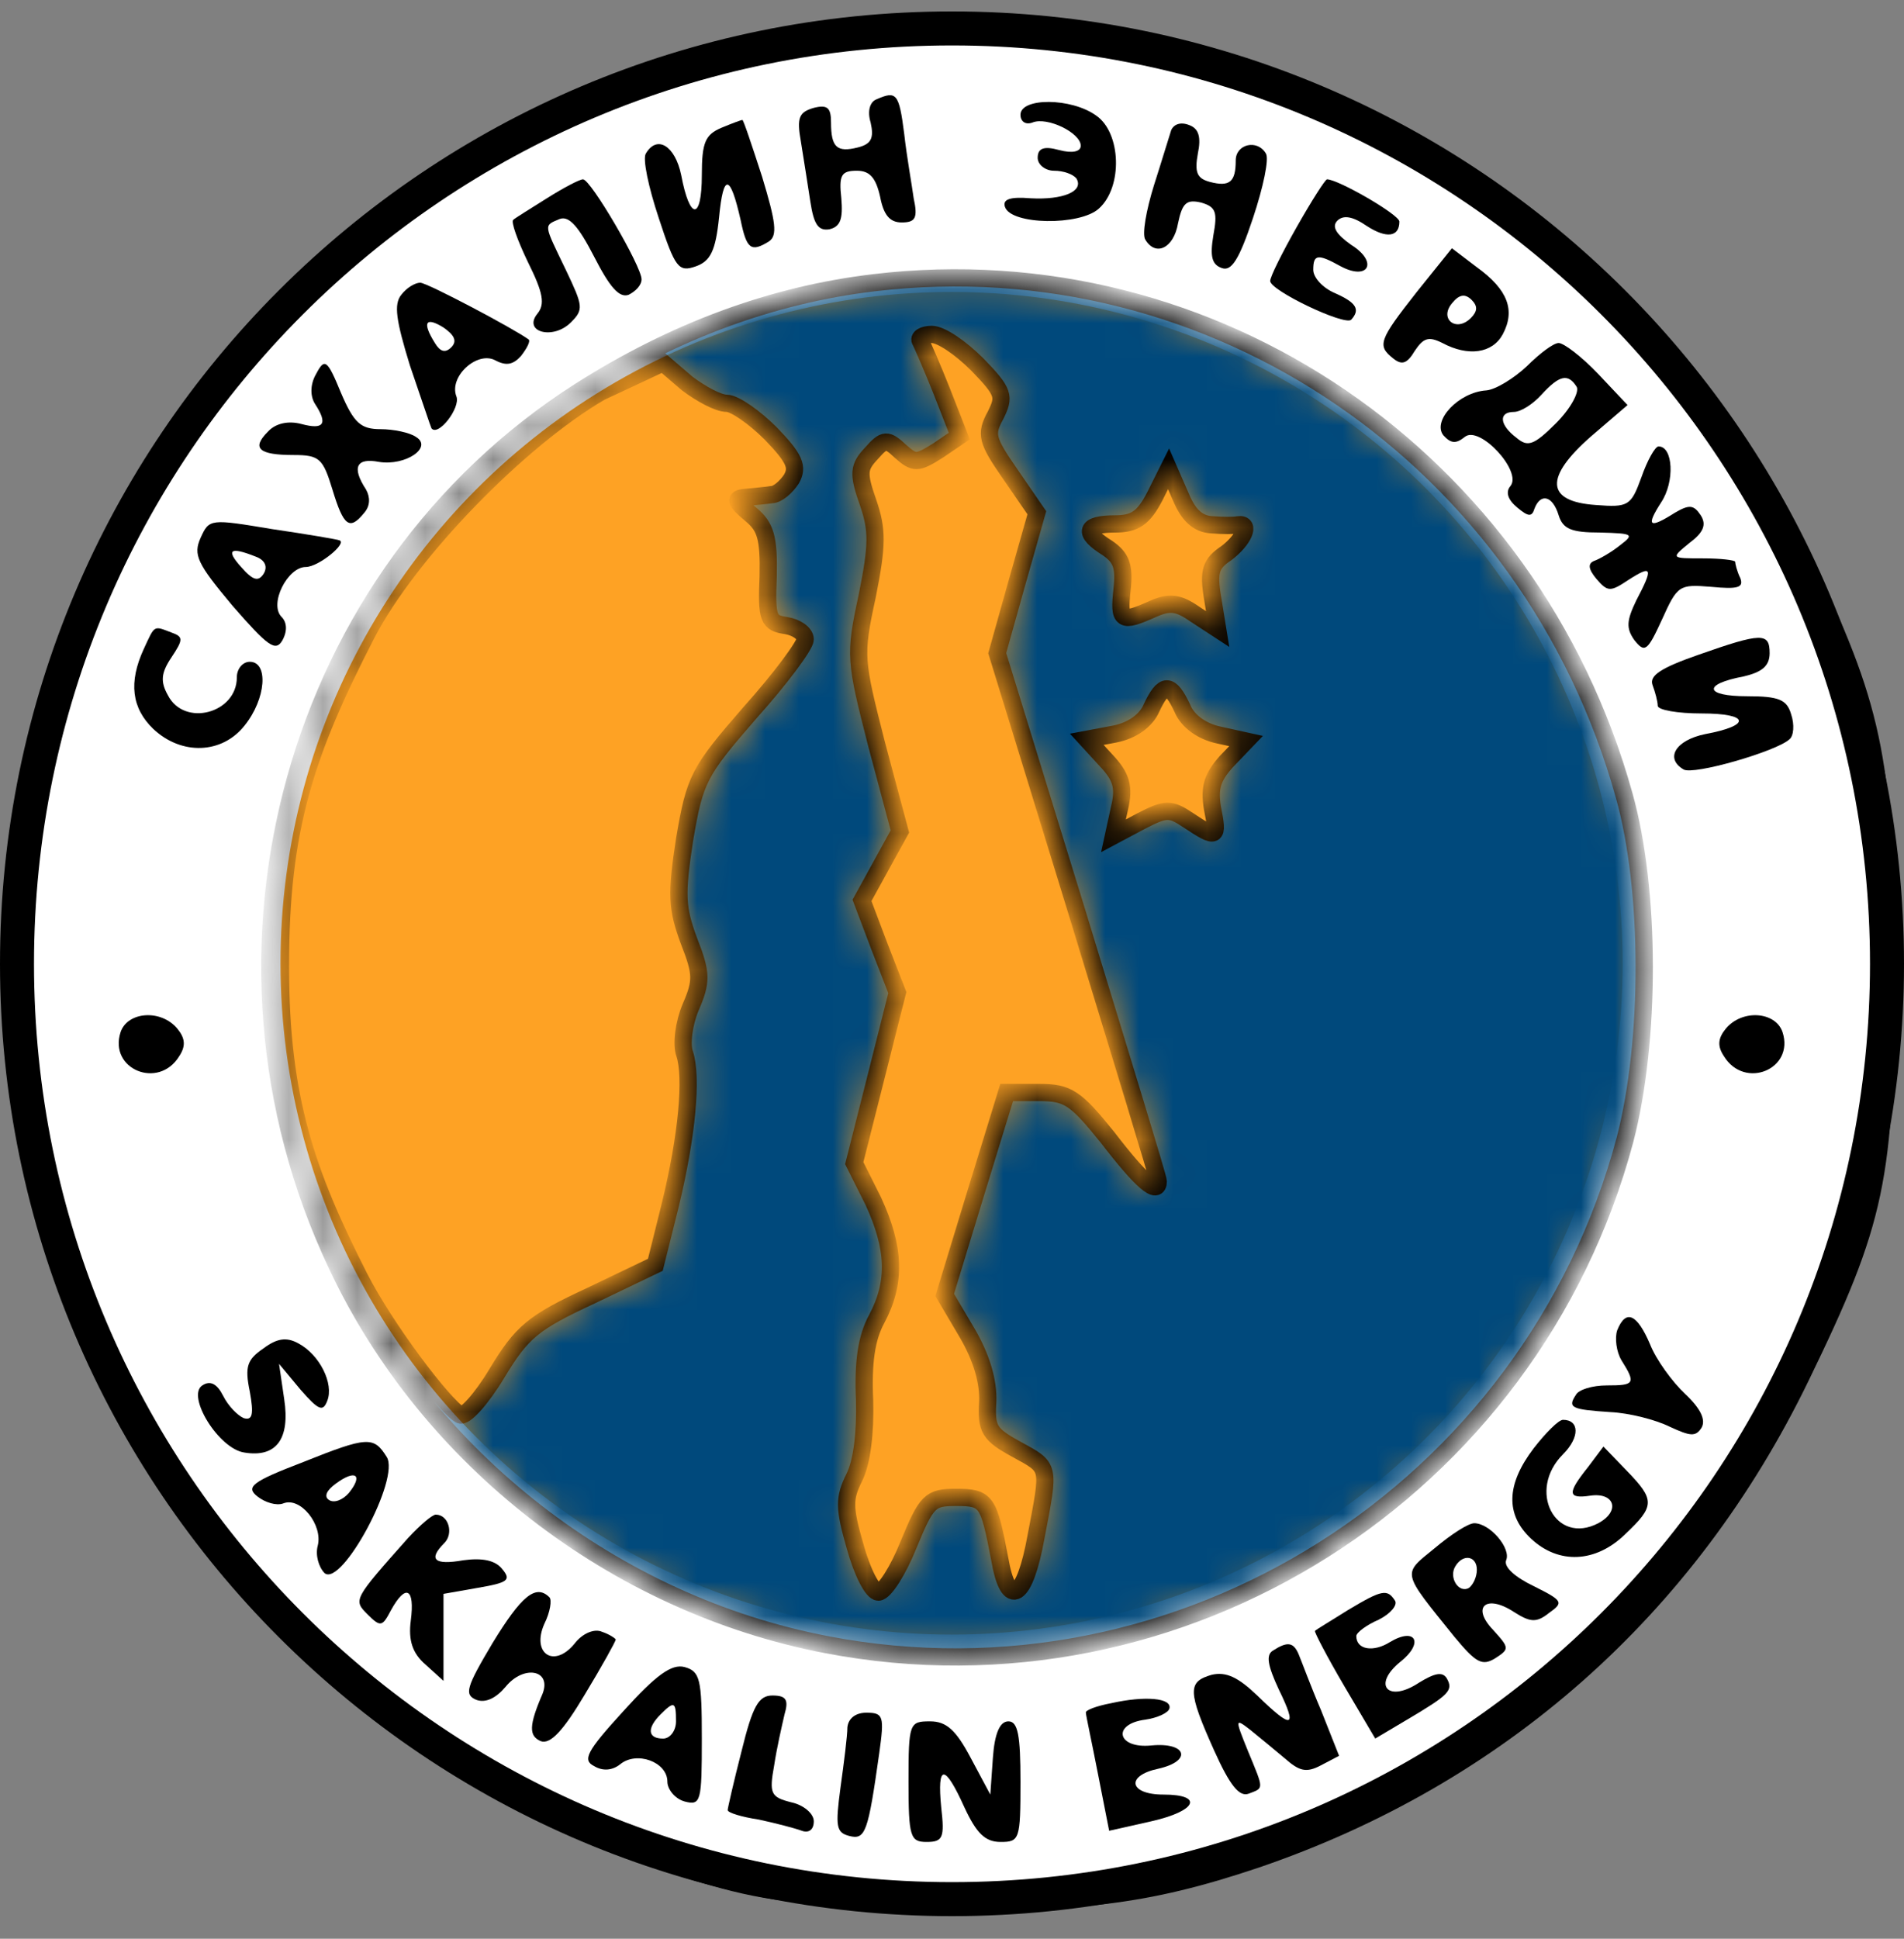 <svg width="56" height="57" viewBox="0 0 56 57" fill="none" xmlns="http://www.w3.org/2000/svg">
<rect x="0" y="0" width="56" height="57" fill="#808080" stroke="none"/>
<g clip-path="url(#clip0_260_422)">
<path d="M28 0.836C43.188 0.836 55.5 13.148 55.5 28.336C55.5 43.524 43.188 55.836 28 55.836C12.812 55.836 0.5 43.524 0.5 28.336C0.5 13.148 12.812 0.836 28 0.836Z" fill="white" stroke="black"/>
<circle cx="27.987" cy="28.321" r="19.737" fill="#FEA224"/>
<path d="M24.695 0.739C14.589 1.905 5.446 9.173 1.926 18.849C-0.253 24.851 -0.278 32.044 1.9 37.996C4.94 46.303 11.854 52.736 20.516 55.32C22.466 55.902 23.403 56.004 26.949 56.13C31.634 56.257 33.762 56.004 37.004 54.915C44.222 52.458 49.845 47.494 53.188 40.605C55.442 35.97 55.721 34.678 55.721 28.574C55.721 22.572 55.392 20.849 53.441 16.746C49.212 7.78 40.93 1.803 31.204 0.739C28.469 0.436 27.43 0.436 24.695 0.739ZM33.585 1.601C43.31 3.652 51.01 10.566 54.201 20.064C57.19 28.954 55.037 39.338 48.73 46.455C41.462 54.712 30.14 57.852 19.756 54.484C9.372 51.141 1.926 41.871 0.912 31.006C-0.455 16.215 10.132 3.12 24.948 1.221C27.05 0.942 31.356 1.145 33.585 1.601Z" fill="black"/>
<path d="M25.784 2.918C25.581 2.994 25.505 3.272 25.607 3.602C25.708 4.057 25.632 4.235 25.227 4.336C24.619 4.488 24.442 4.336 24.442 3.602C24.442 3.171 24.34 3.07 23.935 3.171C23.504 3.298 23.428 3.45 23.555 4.159C23.631 4.64 23.758 5.425 23.834 5.932C23.935 6.59 24.062 6.793 24.391 6.742C24.72 6.666 24.796 6.438 24.745 5.83C24.669 5.147 24.745 5.02 25.201 5.02C25.581 5.02 25.759 5.223 25.885 5.78C25.986 6.312 26.164 6.54 26.518 6.54C26.924 6.54 27 6.413 26.873 5.83C26.822 5.45 26.67 4.615 26.594 3.931C26.442 2.74 26.366 2.664 25.784 2.918Z" fill="black"/>
<path d="M30.014 3.374C30.014 3.576 30.166 3.678 30.368 3.602C30.799 3.424 31.787 3.906 31.787 4.285C31.787 4.463 31.533 4.513 31.153 4.412C30.697 4.285 30.52 4.361 30.52 4.64C30.52 4.843 30.748 5.02 31.001 5.02C31.28 5.02 31.558 5.121 31.66 5.248C31.888 5.628 31.255 5.881 30.317 5.83C29.71 5.78 29.482 5.856 29.558 6.084C29.735 6.616 31.761 6.641 32.318 6.134C33.028 5.501 32.977 3.906 32.242 3.399C31.508 2.867 30.014 2.867 30.014 3.374Z" fill="black"/>
<path d="M21.225 3.754C20.744 3.956 20.642 4.184 20.642 5.147C20.642 6.489 20.288 6.489 20.035 5.147C19.857 4.285 19.325 3.956 18.996 4.513C18.895 4.665 19.072 5.501 19.376 6.413C19.857 7.882 19.959 8.009 20.465 7.831C20.896 7.679 21.048 7.375 21.149 6.388C21.276 5.071 21.478 5.121 21.782 6.464C21.959 7.325 22.086 7.426 22.618 7.097C22.871 6.919 22.821 6.54 22.415 5.197C22.111 4.26 21.858 3.5 21.833 3.526C21.808 3.526 21.529 3.627 21.225 3.754Z" fill="black"/>
<path d="M34.446 3.83C34.395 3.982 34.167 4.741 33.939 5.451C33.711 6.185 33.585 6.894 33.686 7.046C33.99 7.553 34.522 7.299 34.648 6.565C34.775 5.957 34.902 5.856 35.332 5.957C35.763 6.084 35.813 6.236 35.687 6.92C35.586 7.527 35.636 7.781 35.94 7.882C36.219 7.983 36.447 7.629 36.852 6.413C37.156 5.501 37.333 4.665 37.232 4.513C36.979 4.083 36.345 4.235 36.345 4.716C36.345 5.349 36.168 5.501 35.586 5.349C35.206 5.248 35.13 5.071 35.231 4.513C35.332 4.032 35.256 3.779 34.978 3.678C34.724 3.576 34.522 3.652 34.446 3.83Z" fill="black"/>
<path d="M16.084 5.83C15.602 6.134 15.146 6.413 15.096 6.463C15.02 6.514 15.222 7.071 15.526 7.704C15.982 8.616 16.033 8.945 15.805 9.224C15.374 9.756 16.261 10.009 16.793 9.477C17.173 9.097 17.147 8.996 16.641 7.932C15.982 6.565 15.982 6.641 16.463 6.438C16.742 6.337 17.021 6.666 17.477 7.552C17.932 8.439 18.211 8.768 18.49 8.667C18.692 8.566 18.869 8.388 18.869 8.211C18.869 7.831 17.375 5.273 17.147 5.273C17.046 5.273 16.565 5.526 16.084 5.83Z" fill="black"/>
<path d="M38.144 6.666C37.713 7.426 37.358 8.135 37.358 8.262C37.358 8.54 39.537 9.579 39.739 9.402C40.018 9.098 39.891 8.895 39.258 8.616C38.903 8.464 38.625 8.16 38.625 7.933C38.625 7.477 38.752 7.451 39.435 7.831C40.246 8.262 40.55 7.705 39.739 7.198C39.309 6.894 39.157 6.666 39.334 6.489C39.511 6.312 39.79 6.362 40.195 6.641C40.778 7.021 41.158 6.97 41.158 6.514C41.158 6.312 39.359 5.273 39.03 5.273C38.979 5.273 38.574 5.906 38.144 6.666Z" fill="black"/>
<path d="M41.664 8.591C40.55 10.009 40.499 10.161 40.98 10.541C41.233 10.744 41.386 10.693 41.613 10.313C41.867 9.933 42.019 9.883 42.424 10.085C43.184 10.491 43.893 10.389 44.197 9.832C44.577 9.123 44.349 8.515 43.437 7.857L42.703 7.299L41.664 8.591ZM43.26 9.351C42.829 9.781 42.323 9.376 42.703 8.92C42.905 8.667 43.082 8.616 43.285 8.819C43.462 8.996 43.462 9.148 43.26 9.351Z" fill="black"/>
<mask id="path-11-inside-1_260_422" fill="white">
<path d="M25.708 8.312C22.719 8.667 19.832 9.731 17.046 11.504C8.637 16.873 5.547 27.992 9.904 37.186C12.588 42.91 18.084 47.164 24.315 48.355C34.75 50.356 45.033 43.847 47.793 33.513C48.553 30.601 48.553 26.168 47.768 23.382C45.007 13.479 35.687 7.122 25.708 8.312ZM28.747 10.719C29.532 11.529 29.558 11.656 29.279 12.213C28.975 12.77 29.026 12.947 29.71 13.935L30.495 15.075L29.912 17.126L29.33 19.203L31.685 26.852C32.977 31.082 34.066 34.627 34.066 34.729C34.066 35.159 33.585 34.754 32.572 33.437C31.634 32.272 31.407 32.12 30.571 32.12H29.608L28.697 35.083L27.785 38.072L28.443 39.186C28.874 39.921 29.076 40.63 29.051 41.213C29 42.023 29.102 42.175 29.887 42.606C30.9 43.163 30.875 43.062 30.47 45.189C30.14 47.013 29.659 47.316 29.406 45.847C29.076 44.125 29.026 44.024 28.114 44.024C27.354 44.024 27.253 44.125 26.721 45.417C26.417 46.177 26.012 46.81 25.835 46.81C25.657 46.81 25.353 46.202 25.151 45.468C24.822 44.328 24.822 44.049 25.125 43.441C25.353 42.986 25.455 42.124 25.429 41.162C25.379 40.073 25.48 39.338 25.784 38.781C26.366 37.692 26.316 36.679 25.683 35.311L25.125 34.197L25.759 31.69L26.392 29.182L25.86 27.814L25.353 26.472L25.91 25.459L26.468 24.446L25.784 21.888C25.151 19.406 25.125 19.279 25.505 17.532C25.809 16.012 25.809 15.581 25.531 14.771C25.227 13.91 25.252 13.732 25.632 13.327C26.012 12.897 26.088 12.897 26.493 13.277C26.898 13.631 26.974 13.631 27.582 13.251L28.215 12.821L27.709 11.529C27.43 10.82 27.126 10.136 27.076 10.035C27 9.933 27.152 9.832 27.405 9.832C27.683 9.832 28.266 10.237 28.747 10.719ZM21.377 11.858C21.605 11.858 22.187 12.264 22.669 12.745C23.378 13.479 23.479 13.732 23.276 14.087C23.125 14.315 22.871 14.543 22.694 14.543C22.542 14.568 22.213 14.594 21.985 14.619C21.58 14.644 21.605 14.72 22.086 15.126C22.517 15.48 22.618 15.809 22.593 16.949C22.542 18.19 22.593 18.317 23.125 18.393C23.428 18.443 23.682 18.621 23.682 18.798C23.682 18.975 22.947 19.963 22.061 20.951C20.541 22.698 20.44 22.901 20.136 24.674C19.883 26.32 19.908 26.7 20.263 27.663C20.642 28.625 20.642 28.853 20.313 29.613C20.111 30.094 20.035 30.702 20.136 30.98C20.364 31.664 20.212 33.386 19.705 35.463L19.275 37.186L17.375 38.097C15.678 38.883 15.349 39.161 14.615 40.377C14.159 41.137 13.652 41.694 13.525 41.593C13.044 41.314 11.331 39.048 10.571 37.554C9.026 34.515 8.248 32.332 8.248 28.406C8.248 24.329 8.988 22.131 10.787 18.636C12.053 16.204 15.304 12.897 17.66 11.529L19.503 10.668L20.212 11.276C20.617 11.58 21.124 11.858 21.377 11.858ZM35.636 15.429C35.965 15.455 36.295 15.455 36.421 15.429C36.801 15.379 36.573 15.885 36.067 16.265C35.611 16.569 35.535 16.797 35.661 17.557L35.813 18.494L35.155 18.064C34.648 17.709 34.395 17.684 33.889 17.912C32.977 18.317 32.901 18.266 33.002 17.329C33.078 16.645 32.977 16.392 32.572 16.113C31.837 15.657 31.913 15.404 32.8 15.404C33.382 15.404 33.635 15.227 33.965 14.594L34.37 13.783L34.724 14.594C34.952 15.151 35.231 15.404 35.636 15.429ZM34.775 20.824C34.927 21.204 35.358 21.508 35.839 21.609L36.649 21.787L36.067 22.394C35.661 22.85 35.56 23.154 35.661 23.762C35.839 24.649 35.788 24.674 34.952 24.117C34.42 23.762 34.294 23.762 33.559 24.142L32.749 24.573L32.926 23.762C33.078 23.129 32.977 22.825 32.521 22.344L31.964 21.736L32.774 21.584C33.306 21.483 33.711 21.179 33.863 20.824C34.218 20.064 34.42 20.064 34.775 20.824Z"/>
</mask>
<path d="M25.708 8.312C22.719 8.667 19.832 9.731 17.046 11.504C8.637 16.873 5.547 27.992 9.904 37.186C12.588 42.91 18.084 47.164 24.315 48.355C34.75 50.356 45.033 43.847 47.793 33.513C48.553 30.601 48.553 26.168 47.768 23.382C45.007 13.479 35.687 7.122 25.708 8.312ZM28.747 10.719C29.532 11.529 29.558 11.656 29.279 12.213C28.975 12.77 29.026 12.947 29.71 13.935L30.495 15.075L29.912 17.126L29.33 19.203L31.685 26.852C32.977 31.082 34.066 34.627 34.066 34.729C34.066 35.159 33.585 34.754 32.572 33.437C31.634 32.272 31.407 32.12 30.571 32.12H29.608L28.697 35.083L27.785 38.072L28.443 39.186C28.874 39.921 29.076 40.63 29.051 41.213C29 42.023 29.102 42.175 29.887 42.606C30.9 43.163 30.875 43.062 30.47 45.189C30.14 47.013 29.659 47.316 29.406 45.847C29.076 44.125 29.026 44.024 28.114 44.024C27.354 44.024 27.253 44.125 26.721 45.417C26.417 46.177 26.012 46.81 25.835 46.81C25.657 46.81 25.353 46.202 25.151 45.468C24.822 44.328 24.822 44.049 25.125 43.441C25.353 42.986 25.455 42.124 25.429 41.162C25.379 40.073 25.48 39.338 25.784 38.781C26.366 37.692 26.316 36.679 25.683 35.311L25.125 34.197L25.759 31.69L26.392 29.182L25.86 27.814L25.353 26.472L25.91 25.459L26.468 24.446L25.784 21.888C25.151 19.406 25.125 19.279 25.505 17.532C25.809 16.012 25.809 15.581 25.531 14.771C25.227 13.91 25.252 13.732 25.632 13.327C26.012 12.897 26.088 12.897 26.493 13.277C26.898 13.631 26.974 13.631 27.582 13.251L28.215 12.821L27.709 11.529C27.43 10.82 27.126 10.136 27.076 10.035C27 9.933 27.152 9.832 27.405 9.832C27.683 9.832 28.266 10.237 28.747 10.719ZM21.377 11.858C21.605 11.858 22.187 12.264 22.669 12.745C23.378 13.479 23.479 13.732 23.276 14.087C23.125 14.315 22.871 14.543 22.694 14.543C22.542 14.568 22.213 14.594 21.985 14.619C21.58 14.644 21.605 14.72 22.086 15.126C22.517 15.48 22.618 15.809 22.593 16.949C22.542 18.19 22.593 18.317 23.125 18.393C23.428 18.443 23.682 18.621 23.682 18.798C23.682 18.975 22.947 19.963 22.061 20.951C20.541 22.698 20.44 22.901 20.136 24.674C19.883 26.32 19.908 26.7 20.263 27.663C20.642 28.625 20.642 28.853 20.313 29.613C20.111 30.094 20.035 30.702 20.136 30.98C20.364 31.664 20.212 33.386 19.705 35.463L19.275 37.186L17.375 38.097C15.678 38.883 15.349 39.161 14.615 40.377C14.159 41.137 13.652 41.694 13.525 41.593C13.044 41.314 11.331 39.048 10.571 37.554C9.026 34.515 8.248 32.332 8.248 28.406C8.248 24.329 8.988 22.131 10.787 18.636C12.053 16.204 15.304 12.897 17.66 11.529L19.503 10.668L20.212 11.276C20.617 11.58 21.124 11.858 21.377 11.858ZM35.636 15.429C35.965 15.455 36.295 15.455 36.421 15.429C36.801 15.379 36.573 15.885 36.067 16.265C35.611 16.569 35.535 16.797 35.661 17.557L35.813 18.494L35.155 18.064C34.648 17.709 34.395 17.684 33.889 17.912C32.977 18.317 32.901 18.266 33.002 17.329C33.078 16.645 32.977 16.392 32.572 16.113C31.837 15.657 31.913 15.404 32.8 15.404C33.382 15.404 33.635 15.227 33.965 14.594L34.37 13.783L34.724 14.594C34.952 15.151 35.231 15.404 35.636 15.429ZM34.775 20.824C34.927 21.204 35.358 21.508 35.839 21.609L36.649 21.787L36.067 22.394C35.661 22.85 35.56 23.154 35.661 23.762C35.839 24.649 35.788 24.674 34.952 24.117C34.42 23.762 34.294 23.762 33.559 24.142L32.749 24.573L32.926 23.762C33.078 23.129 32.977 22.825 32.521 22.344L31.964 21.736L32.774 21.584C33.306 21.483 33.711 21.179 33.863 20.824C34.218 20.064 34.42 20.064 34.775 20.824Z" fill="#00497C" stroke="black" stroke-width="0.507" mask="url(#path-11-inside-1_260_422)"/>
<path d="M11.803 8.667C11.575 8.946 11.651 9.427 12.056 10.744C12.386 11.706 12.664 12.542 12.69 12.593C12.892 12.846 13.551 11.985 13.424 11.656C13.196 11.073 14.032 10.313 14.564 10.592C14.893 10.769 15.096 10.719 15.324 10.465C15.501 10.237 15.602 10.035 15.552 9.984C15.146 9.68 12.563 8.312 12.36 8.312C12.208 8.312 11.955 8.464 11.803 8.667ZM13.272 10.212C13.095 10.389 12.943 10.339 12.791 10.085C12.411 9.478 12.512 9.3 13.044 9.629C13.373 9.857 13.45 10.035 13.272 10.212Z" fill="black"/>
<path d="M44.906 10.769C44.526 11.124 43.994 11.453 43.716 11.478C42.905 11.529 42.12 12.365 42.449 12.795C42.677 13.049 42.829 13.049 43.082 12.846C43.513 12.491 44.779 13.859 44.425 14.29C44.273 14.467 44.349 14.695 44.627 14.923C44.957 15.201 45.058 15.201 45.134 14.948C45.311 14.492 45.666 14.568 45.843 15.151C45.97 15.556 46.223 15.657 47.059 15.657C48.047 15.683 48.072 15.708 47.641 16.037C47.388 16.24 47.033 16.442 46.882 16.493C46.704 16.569 46.704 16.721 46.958 17.025C47.287 17.405 47.363 17.405 47.895 17.05C48.604 16.595 48.629 16.696 48.123 17.658C47.844 18.241 47.819 18.469 48.072 18.823C48.376 19.203 48.452 19.152 48.882 18.215C49.338 17.202 49.389 17.177 50.326 17.253C51.111 17.329 51.288 17.278 51.187 17C51.086 16.797 51.035 16.569 51.035 16.518C51.035 16.468 50.605 16.417 50.098 16.417C49.136 16.417 49.136 16.417 49.693 15.961C50.098 15.657 50.199 15.429 50.022 15.151C49.819 14.847 49.693 14.822 49.262 15.075C48.502 15.556 48.401 15.48 48.857 14.771C49.262 14.163 49.212 13.125 48.781 13.125C48.68 13.125 48.452 13.53 48.275 14.036C47.971 14.872 47.895 14.923 46.932 14.847C45.463 14.746 45.413 14.036 46.806 12.821L47.869 11.909L47.008 10.997C46.527 10.491 45.995 10.085 45.843 10.085C45.691 10.085 45.286 10.389 44.906 10.769ZM46.375 11.377C46.451 11.529 46.198 12.01 45.767 12.441C45.109 13.099 44.931 13.15 44.602 12.871C44.096 12.491 44.07 12.111 44.526 12.111C44.729 12.111 45.083 11.884 45.337 11.605C45.868 11.023 46.122 10.972 46.375 11.377Z" fill="black"/>
<path d="M9.296 10.997C9.119 11.301 9.119 11.655 9.27 11.883C9.65 12.466 9.524 12.643 8.865 12.466C8.485 12.365 8.105 12.441 7.877 12.694C7.396 13.175 7.599 13.378 8.637 13.378C9.397 13.378 9.498 13.479 9.777 14.391C10.106 15.48 10.284 15.607 10.714 15.075C10.891 14.872 10.891 14.619 10.765 14.391C10.334 13.732 10.486 13.454 11.145 13.58C11.93 13.707 12.74 13.15 12.234 12.846C12.056 12.719 11.575 12.618 11.195 12.618C10.613 12.618 10.41 12.441 10.03 11.554C9.625 10.566 9.549 10.516 9.296 10.997Z" fill="black"/>
<path d="M5.902 15.809C5.674 16.316 5.801 16.569 6.839 17.81C7.878 19 8.105 19.178 8.308 18.823C8.46 18.545 8.435 18.291 8.283 18.139C7.903 17.759 8.46 16.67 8.992 16.67C9.372 16.67 10.233 15.961 9.98 15.885C9.929 15.86 9.043 15.708 8.004 15.556C6.181 15.252 6.155 15.252 5.902 15.809ZM7.523 16.366C7.802 16.468 7.878 16.67 7.751 16.873C7.599 17.101 7.447 17.076 7.092 16.67C6.636 16.164 6.763 16.063 7.523 16.366Z" fill="black"/>
<path d="M4.23 19.077C3.774 20.064 3.876 20.824 4.509 21.432C5.345 22.217 6.535 22.167 7.194 21.331C7.827 20.546 7.903 19.457 7.346 19.457C7.143 19.457 6.966 19.659 6.966 19.913C6.966 20.976 5.421 21.381 4.94 20.444C4.712 20.039 4.737 19.786 5.041 19.33C5.395 18.798 5.395 18.722 5.041 18.596C4.509 18.393 4.56 18.368 4.23 19.077Z" fill="black"/>
<path d="M49.946 19.254C48.857 19.634 48.502 19.862 48.604 20.14C48.68 20.343 48.756 20.622 48.756 20.748C48.756 20.875 49.338 20.976 50.047 20.976C51.466 20.976 51.516 21.331 50.149 21.584C49.288 21.761 48.958 22.293 49.516 22.622C49.794 22.8 52.251 22.091 52.631 21.736C52.757 21.635 52.783 21.305 52.681 21.002C52.555 20.571 52.327 20.47 51.39 20.47C50.123 20.47 50.073 20.115 51.288 19.887C51.82 19.761 52.048 19.583 52.048 19.203C52.048 18.595 51.82 18.595 49.946 19.254Z" fill="black"/>
<path d="M3.546 30.347C3.192 31.436 4.661 32.044 5.269 31.056C5.471 30.753 5.446 30.525 5.218 30.246C4.737 29.663 3.749 29.739 3.546 30.347Z" fill="black"/>
<path d="M50.757 30.246C50.529 30.525 50.503 30.753 50.706 31.056C51.314 32.044 52.783 31.436 52.428 30.347C52.226 29.739 51.238 29.663 50.757 30.246Z" fill="black"/>
<path d="M47.565 39.111C47.489 39.339 47.54 39.744 47.692 39.997C48.123 40.681 48.072 40.732 47.261 40.732C46.831 40.732 46.426 40.858 46.35 41.01C46.096 41.39 46.223 41.441 47.363 41.517C47.92 41.542 48.705 41.745 49.11 41.947C49.718 42.226 49.87 42.251 50.047 41.973C50.174 41.745 50.022 41.416 49.566 40.985C49.186 40.63 48.705 39.972 48.528 39.516C48.148 38.63 47.819 38.477 47.565 39.111Z" fill="black"/>
<path d="M7.751 39.642C7.27 39.971 7.194 40.174 7.346 40.909C7.472 41.592 7.422 41.77 7.168 41.694C6.991 41.618 6.712 41.339 6.561 41.035C6.383 40.681 6.181 40.579 5.953 40.731C5.471 41.035 6.434 42.605 7.194 42.707C8.131 42.859 8.536 42.302 8.359 41.136L8.207 40.098L8.84 40.858C9.372 41.466 9.498 41.517 9.625 41.187C9.828 40.681 9.397 39.819 8.764 39.49C8.435 39.313 8.156 39.338 7.751 39.642Z" fill="black"/>
<path d="M45.109 42.58C44.298 43.644 44.273 44.53 45.033 45.24C45.843 45.999 46.932 45.949 47.793 45.113C48.68 44.277 48.68 44.1 47.844 43.239L47.16 42.53L46.704 43.137C46.096 43.897 46.096 44.075 46.78 43.973C47.489 43.872 47.667 44.429 47.008 44.784C45.742 45.442 44.906 43.821 45.97 42.758C46.476 42.251 46.451 41.744 45.97 41.744C45.843 41.744 45.463 42.124 45.109 42.58Z" fill="black"/>
<path d="M8.916 42.986C7.396 43.568 7.219 43.72 7.574 43.999C7.801 44.176 8.131 44.277 8.333 44.201C8.84 43.999 9.498 44.834 9.346 45.442C9.27 45.721 9.372 46.075 9.549 46.253C10.056 46.658 11.778 43.467 11.373 42.834C10.993 42.226 10.815 42.226 8.916 42.986ZM10.258 43.897C10.081 44.1 9.828 44.201 9.676 44.1C9.524 43.999 9.6 43.821 9.878 43.619C10.461 43.188 10.689 43.365 10.258 43.897Z" fill="black"/>
<path d="M12.006 45.214C10.385 47.038 10.385 47.038 10.815 47.468C11.195 47.848 11.246 47.823 11.499 47.342C11.93 46.557 12.208 46.683 12.082 47.646C12.006 48.228 12.132 48.608 12.512 48.937L13.044 49.419V48.127V46.861L14.057 46.683C14.944 46.531 15.045 46.455 14.767 46.126C14.564 45.873 14.184 45.797 13.627 45.873C12.766 46.025 12.588 45.847 13.069 45.366C13.348 45.088 13.196 44.531 12.816 44.531C12.715 44.531 12.36 44.834 12.006 45.214Z" fill="black"/>
<path d="M42.196 45.518C41.234 46.303 41.208 46.177 42.779 48.127C43.412 48.887 43.589 48.988 43.969 48.76C44.4 48.481 44.4 48.456 43.918 47.924C43.26 47.24 43.716 46.861 44.526 47.392C45.007 47.696 45.185 47.722 45.565 47.418C45.995 47.114 45.97 47.063 45.109 46.633C44.577 46.379 44.222 46.075 44.298 45.873C44.45 45.518 43.817 44.784 43.361 44.784C43.184 44.784 42.677 45.113 42.196 45.518ZM43.437 46.151C43.437 46.354 43.336 46.582 43.209 46.683C42.905 46.861 42.601 46.379 42.804 46.05C43.032 45.67 43.437 45.746 43.437 46.151Z" fill="black"/>
<path d="M14.488 48.305C13.703 49.622 13.652 49.824 14.007 49.976C14.285 50.078 14.589 49.925 14.868 49.596C15.4 48.938 16.235 49.09 15.957 49.799C15.552 50.736 15.552 51.04 15.906 51.192C16.185 51.293 16.565 50.888 17.198 49.824C17.704 48.988 18.11 48.254 18.11 48.203C18.11 48.178 17.932 48.051 17.704 47.975C17.477 47.874 17.122 48.026 16.894 48.33C16.286 49.064 15.628 48.608 16.008 47.747C16.185 47.393 16.235 47.038 16.16 46.962C15.754 46.557 15.324 46.937 14.488 48.305Z" fill="black"/>
<path d="M39.638 47.342C39.157 47.646 38.726 47.899 38.675 47.95C38.65 47.975 39.03 48.709 39.537 49.571L40.448 51.115L41.386 50.558C42.627 49.824 42.753 49.697 42.551 49.343C42.424 49.14 42.196 49.191 41.74 49.469C40.828 50.077 40.347 49.545 41.183 48.861C41.892 48.304 41.639 47.823 40.879 48.279C40.398 48.583 39.891 48.507 39.891 48.102C39.891 48 40.195 47.772 40.55 47.62C40.904 47.443 41.107 47.19 41.031 47.063C40.803 46.709 40.651 46.734 39.638 47.342Z" fill="black"/>
<path d="M37.434 48.532C37.232 48.659 37.282 48.963 37.612 49.672C38.169 50.812 38.017 50.862 36.978 49.849C36.421 49.317 36.067 49.14 35.636 49.241C34.927 49.444 34.927 49.722 35.712 51.47C36.168 52.483 36.447 52.838 36.725 52.736C37.181 52.559 37.181 52.635 36.7 51.47C36.32 50.533 36.32 50.508 36.776 50.862C37.029 51.065 37.485 51.445 37.789 51.698C38.22 52.078 38.422 52.129 38.853 51.901L39.385 51.622L38.853 50.28C38.549 49.571 38.27 48.811 38.194 48.633C38.042 48.279 37.865 48.253 37.434 48.532Z" fill="black"/>
<path d="M18.338 50.305C17.249 51.495 17.122 51.749 17.477 51.926C17.73 52.078 18.008 52.053 18.236 51.875C18.718 51.47 19.629 51.799 19.629 52.382C19.629 52.61 19.857 52.889 20.136 52.965C20.617 53.091 20.642 52.965 20.642 51.116C20.642 49.368 20.592 49.14 20.136 49.013C19.756 48.912 19.3 49.241 18.338 50.305ZM19.883 50.609C19.883 50.888 19.705 51.116 19.503 51.116C19.047 51.116 19.021 50.812 19.427 50.406C19.832 50.001 19.883 50.026 19.883 50.609Z" fill="black"/>
<path d="M21.808 51.495C21.58 52.382 21.402 53.167 21.402 53.218C21.402 53.294 21.808 53.42 22.314 53.496C22.795 53.598 23.378 53.75 23.58 53.825C23.783 53.901 23.935 53.8 23.935 53.547C23.935 53.319 23.631 53.066 23.276 52.99C22.669 52.838 22.618 52.736 22.77 51.901C22.846 51.394 22.998 50.736 23.074 50.406C23.201 49.976 23.125 49.849 22.719 49.849C22.314 49.849 22.137 50.153 21.808 51.495Z" fill="black"/>
<path d="M32.673 50.077C32.268 50.153 31.913 50.28 31.938 50.356C31.938 50.432 32.116 51.242 32.293 52.154L32.622 53.826L33.863 53.547C35.206 53.243 35.408 52.762 34.218 52.762C33.205 52.762 33.103 52.205 34.066 52.002C35.079 51.774 34.902 51.217 33.863 51.318C32.85 51.42 32.698 50.685 33.686 50.559C34.041 50.508 34.37 50.356 34.395 50.229C34.471 49.925 33.686 49.849 32.673 50.077Z" fill="black"/>
<path d="M24.923 50.786C24.923 51.039 24.822 51.825 24.72 52.559C24.568 53.699 24.593 53.876 24.973 53.977C25.455 54.104 25.531 53.876 25.86 51.546C26.012 50.457 25.986 50.355 25.48 50.355C25.151 50.355 24.948 50.533 24.923 50.786Z" fill="black"/>
<path d="M26.721 52.382C26.721 54.003 26.772 54.155 27.253 54.155C27.734 54.155 27.785 54.028 27.683 53.142C27.557 51.85 27.785 51.85 28.367 53.142C28.722 53.902 28.975 54.155 29.431 54.155C29.988 54.155 30.014 54.079 30.014 52.382C30.014 51.014 29.938 50.609 29.659 50.609C29.406 50.609 29.254 50.964 29.203 51.673L29.127 52.762L28.545 51.673C28.114 50.862 27.835 50.609 27.354 50.609C26.746 50.609 26.721 50.66 26.721 52.382Z" fill="black"/>
</g>
<defs>
<clipPath id="clip0_260_422">
<rect width="56" height="56" fill="white" transform="translate(0 0.336)"/>
</clipPath>
</defs>
</svg>
